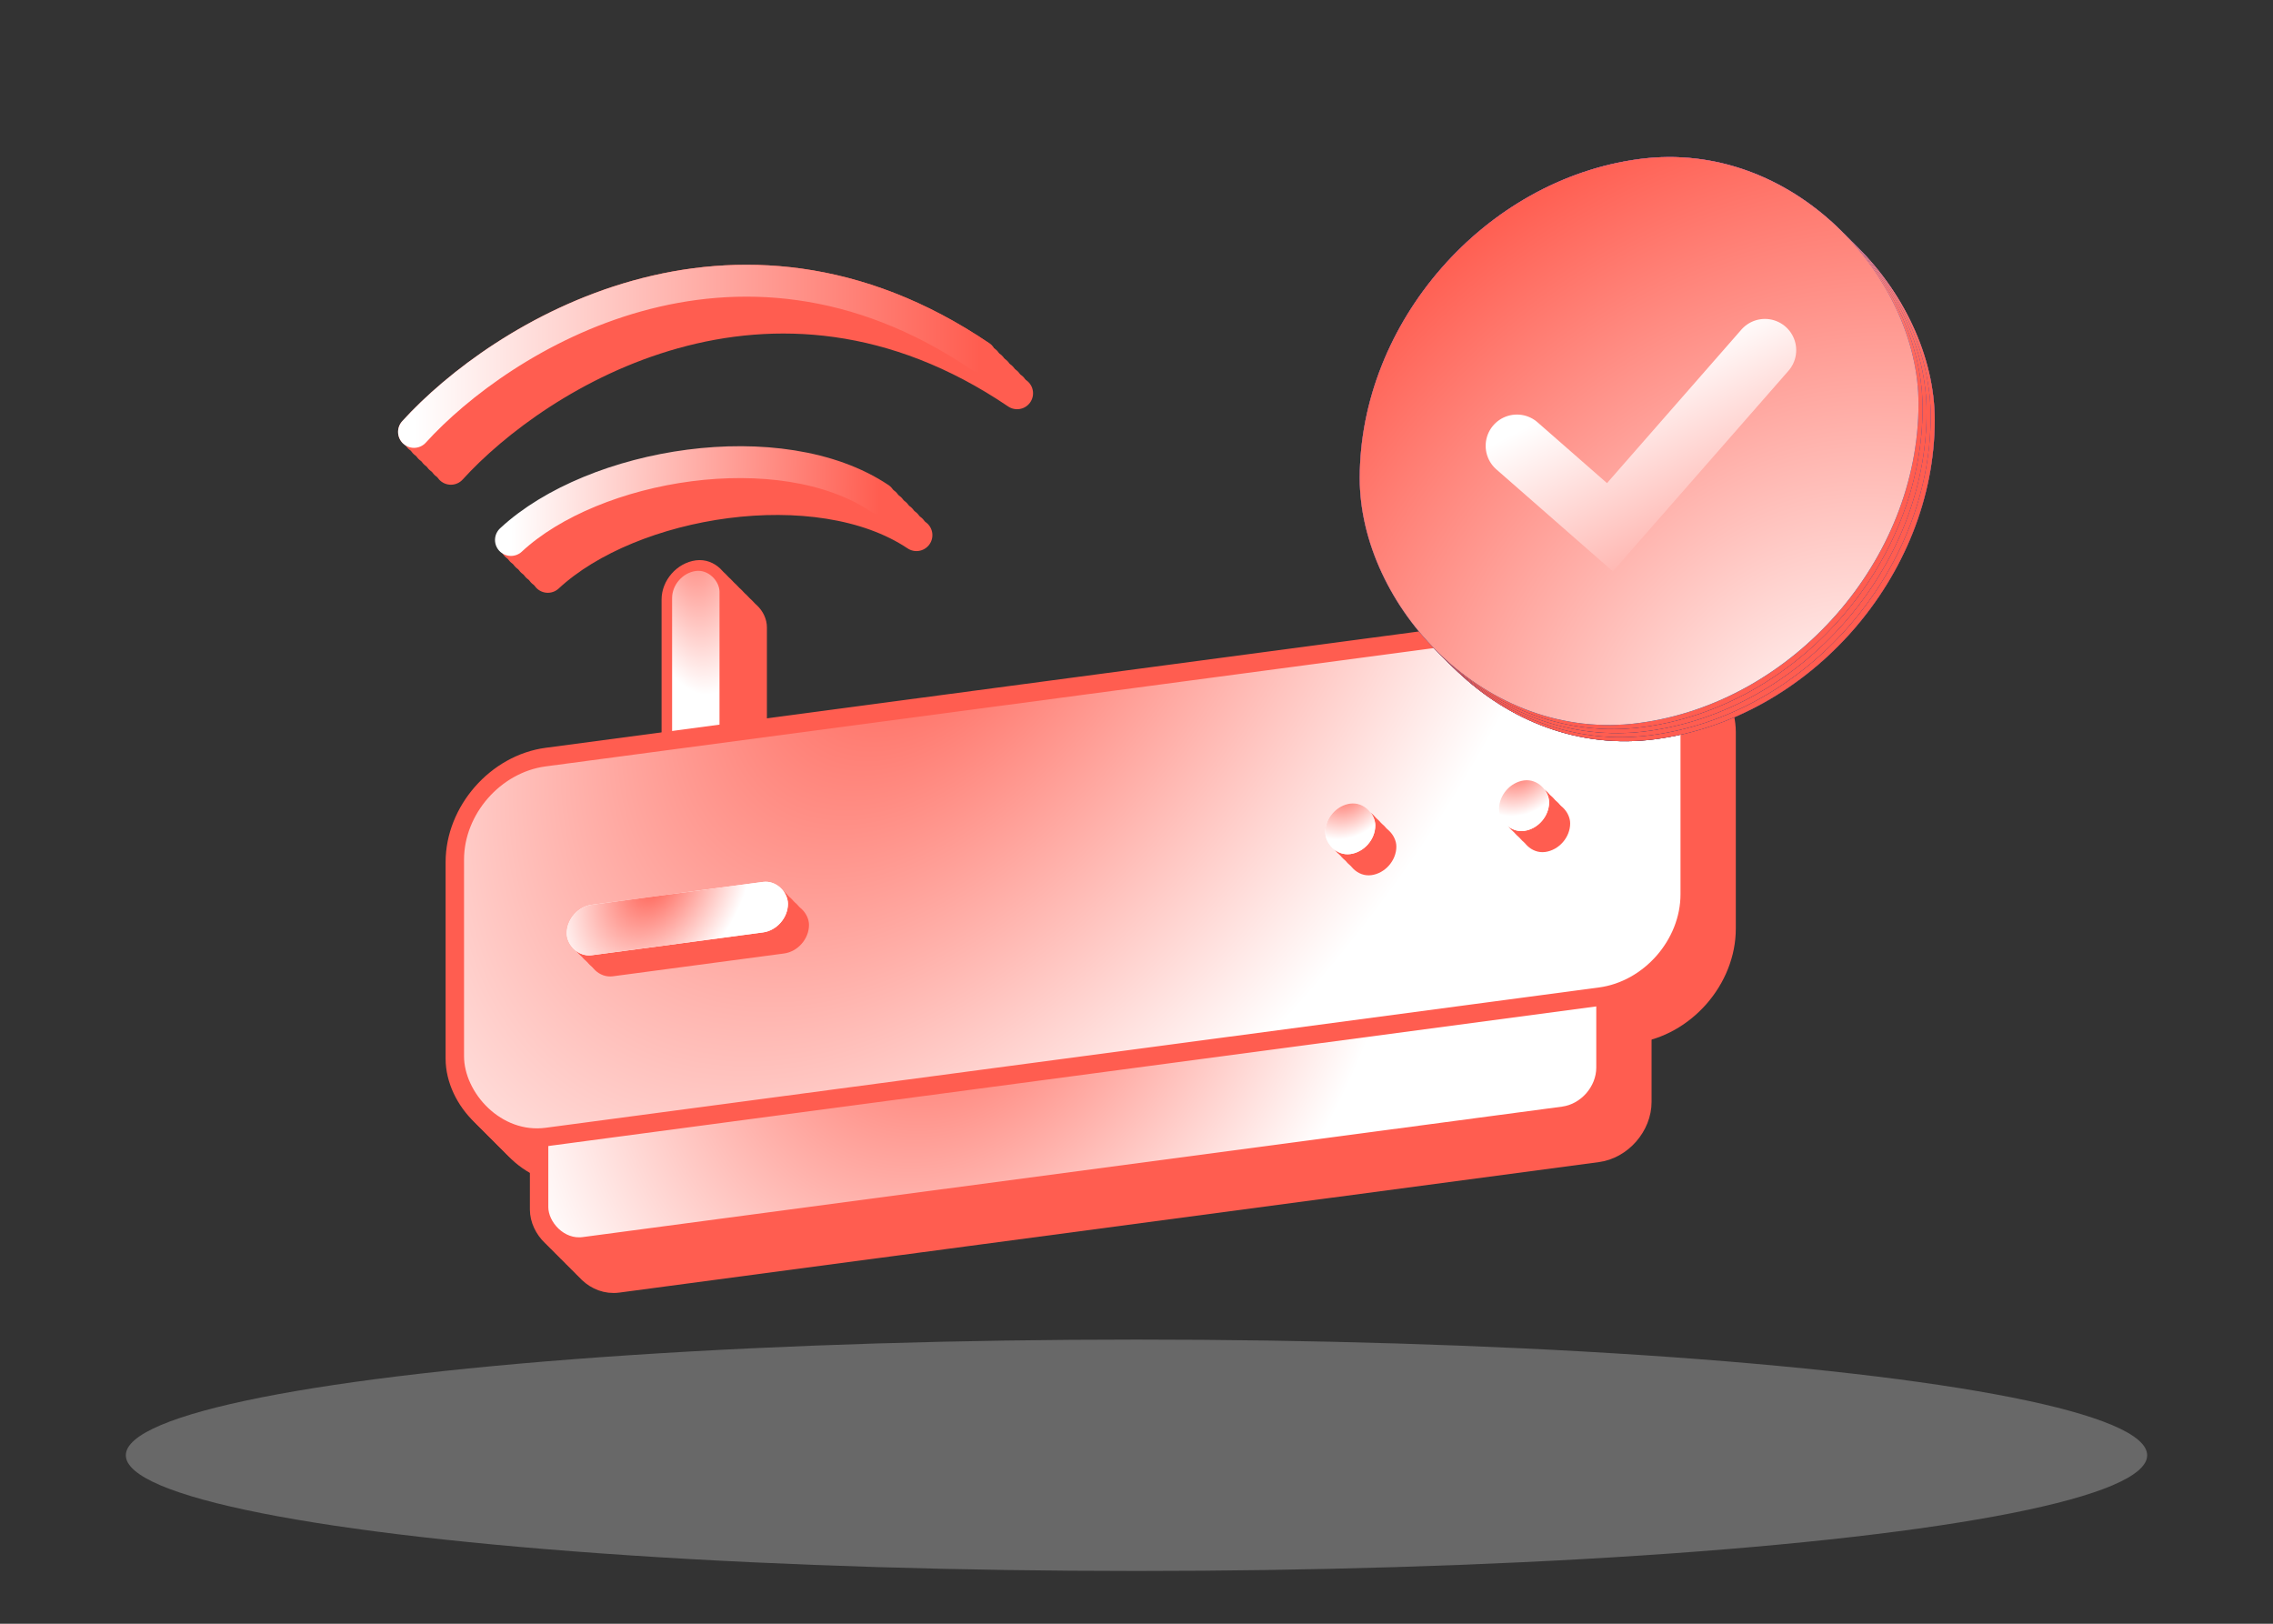 <svg width="560" height="400" viewBox="0 0 560 400" fill="none" xmlns="http://www.w3.org/2000/svg">
<rect x="0" y="0" width="560" height="400" fill="#333333" stroke="none"/>
<ellipse opacity="0.3" cx="280" cy="358.5" rx="249" ry="28.5" fill="#E4E4E4"/>
<rect x="1.298" y="1.136" width="14.401" height="51.713" rx="7.201" transform="matrix(0.991 -0.132 0 1 172.088 148.419)" fill="#D9D9D9"/>
<rect x="1.298" y="1.136" width="14.401" height="51.713" rx="7.201" transform="matrix(0.991 -0.132 0 1 172.088 148.419)" fill="url(#paint0_radial_751_1980)"/>
<rect x="1.298" y="1.136" width="14.401" height="51.713" rx="7.201" transform="matrix(0.991 -0.132 0 1 172.088 148.419)" stroke="#FF5D50" stroke-width="2.618"/>
<path d="M134.967 142.105C155.408 123.096 201.513 115.589 225.788 131.829" stroke="#FF5D50" stroke-width="7.855" stroke-linecap="round"/>
<path d="M111.084 115.483C132.28 92.146 189.855 55.754 250.587 96.882" stroke="#FF5D50" stroke-width="7.855" stroke-linecap="round"/>
<rect x="2.271" y="1.988" width="265.111" height="47.131" rx="10.801" transform="matrix(0.991 -0.132 0 1 139.653 268.737)" fill="white"/>
<rect x="2.271" y="1.988" width="265.111" height="47.131" rx="10.801" transform="matrix(0.991 -0.132 0 1 139.653 268.737)" fill="url(#paint1_radial_751_1980)"/>
<rect x="2.271" y="1.988" width="265.111" height="47.131" rx="10.801" transform="matrix(0.991 -0.132 0 1 139.653 268.737)" stroke="#FF5D50" stroke-width="4.582"/>
<rect x="2.271" y="1.988" width="307.005" height="93.607" rx="22.584" transform="matrix(0.991 -0.132 0 1 118.889 196.883)" fill="#D9D9D9"/>
<rect x="2.271" y="1.988" width="307.005" height="93.607" rx="22.584" transform="matrix(0.991 -0.132 0 1 118.889 196.883)" fill="url(#paint2_radial_751_1980)"/>
<rect x="2.271" y="1.988" width="307.005" height="93.607" rx="22.584" transform="matrix(0.991 -0.132 0 1 118.889 196.883)" stroke="#FF5D50" stroke-width="4.582"/>
<rect x="1.298" y="1.136" width="14.401" height="51.713" rx="7.201" transform="matrix(0.991 -0.132 0 1 170.791 147.121)" fill="#D9D9D9"/>
<rect x="1.298" y="1.136" width="14.401" height="51.713" rx="7.201" transform="matrix(0.991 -0.132 0 1 170.791 147.121)" fill="url(#paint3_radial_751_1980)"/>
<rect x="1.298" y="1.136" width="14.401" height="51.713" rx="7.201" transform="matrix(0.991 -0.132 0 1 170.791 147.121)" stroke="#FF5D50" stroke-width="2.618"/>
<path d="M133.67 140.807C154.111 121.799 200.216 114.291 224.491 130.531" stroke="#FF5D50" stroke-width="7.855" stroke-linecap="round"/>
<path d="M109.787 114.185C130.983 90.848 188.558 54.456 249.291 95.584" stroke="#FF5D50" stroke-width="7.855" stroke-linecap="round"/>
<rect x="2.271" y="1.988" width="265.111" height="47.131" rx="10.801" transform="matrix(0.991 -0.132 0 1 138.356 267.439)" fill="white"/>
<rect x="2.271" y="1.988" width="265.111" height="47.131" rx="10.801" transform="matrix(0.991 -0.132 0 1 138.356 267.439)" fill="url(#paint4_radial_751_1980)"/>
<rect x="2.271" y="1.988" width="265.111" height="47.131" rx="10.801" transform="matrix(0.991 -0.132 0 1 138.356 267.439)" stroke="#FF5D50" stroke-width="4.582"/>
<rect x="2.271" y="1.988" width="307.005" height="93.607" rx="22.584" transform="matrix(0.991 -0.132 0 1 117.592 195.585)" fill="#D9D9D9"/>
<rect x="2.271" y="1.988" width="307.005" height="93.607" rx="22.584" transform="matrix(0.991 -0.132 0 1 117.592 195.585)" fill="url(#paint5_radial_751_1980)"/>
<rect x="2.271" y="1.988" width="307.005" height="93.607" rx="22.584" transform="matrix(0.991 -0.132 0 1 117.592 195.585)" stroke="#FF5D50" stroke-width="4.582"/>
<rect x="1.298" y="1.136" width="14.401" height="51.713" rx="7.201" transform="matrix(0.991 -0.132 0 1 169.492 145.824)" fill="#D9D9D9"/>
<rect x="1.298" y="1.136" width="14.401" height="51.713" rx="7.201" transform="matrix(0.991 -0.132 0 1 169.492 145.824)" fill="url(#paint6_radial_751_1980)"/>
<rect x="1.298" y="1.136" width="14.401" height="51.713" rx="7.201" transform="matrix(0.991 -0.132 0 1 169.492 145.824)" stroke="#FF5D50" stroke-width="2.618"/>
<path d="M132.373 139.509C152.815 120.501 198.919 112.993 223.194 129.233" stroke="#FF5D50" stroke-width="7.855" stroke-linecap="round"/>
<path d="M108.488 112.887C129.684 89.55 187.259 53.159 247.992 94.287" stroke="#FF5D50" stroke-width="7.855" stroke-linecap="round"/>
<rect x="2.271" y="1.988" width="265.111" height="47.131" rx="10.801" transform="matrix(0.991 -0.132 0 1 137.059 266.141)" fill="white"/>
<rect x="2.271" y="1.988" width="265.111" height="47.131" rx="10.801" transform="matrix(0.991 -0.132 0 1 137.059 266.141)" fill="url(#paint7_radial_751_1980)"/>
<rect x="2.271" y="1.988" width="265.111" height="47.131" rx="10.801" transform="matrix(0.991 -0.132 0 1 137.059 266.141)" stroke="#FF5D50" stroke-width="4.582"/>
<rect x="2.271" y="1.988" width="307.005" height="93.607" rx="22.584" transform="matrix(0.991 -0.132 0 1 116.293 194.287)" fill="#D9D9D9"/>
<rect x="2.271" y="1.988" width="307.005" height="93.607" rx="22.584" transform="matrix(0.991 -0.132 0 1 116.293 194.287)" fill="url(#paint8_radial_751_1980)"/>
<rect x="2.271" y="1.988" width="307.005" height="93.607" rx="22.584" transform="matrix(0.991 -0.132 0 1 116.293 194.287)" stroke="#FF5D50" stroke-width="4.582"/>
<rect x="1.298" y="1.136" width="14.401" height="51.713" rx="7.201" transform="matrix(0.991 -0.132 0 1 168.195 144.526)" fill="#D9D9D9"/>
<rect x="1.298" y="1.136" width="14.401" height="51.713" rx="7.201" transform="matrix(0.991 -0.132 0 1 168.195 144.526)" fill="url(#paint9_radial_751_1980)"/>
<rect x="1.298" y="1.136" width="14.401" height="51.713" rx="7.201" transform="matrix(0.991 -0.132 0 1 168.195 144.526)" stroke="#FF5D50" stroke-width="2.618"/>
<path d="M131.074 138.212C151.516 119.204 197.621 111.696 221.895 127.936" stroke="#FF5D50" stroke-width="7.855" stroke-linecap="round"/>
<path d="M107.191 111.59C128.387 88.253 185.962 51.862 246.695 92.99" stroke="#FF5D50" stroke-width="7.855" stroke-linecap="round"/>
<rect x="2.271" y="1.988" width="265.111" height="47.131" rx="10.801" transform="matrix(0.991 -0.132 0 1 135.76 264.844)" fill="white"/>
<rect x="2.271" y="1.988" width="265.111" height="47.131" rx="10.801" transform="matrix(0.991 -0.132 0 1 135.76 264.844)" fill="url(#paint10_radial_751_1980)"/>
<rect x="2.271" y="1.988" width="265.111" height="47.131" rx="10.801" transform="matrix(0.991 -0.132 0 1 135.76 264.844)" stroke="#FF5D50" stroke-width="4.582"/>
<rect x="2.271" y="1.988" width="307.005" height="93.607" rx="22.584" transform="matrix(0.991 -0.132 0 1 114.996 192.99)" fill="#D9D9D9"/>
<rect x="2.271" y="1.988" width="307.005" height="93.607" rx="22.584" transform="matrix(0.991 -0.132 0 1 114.996 192.99)" fill="url(#paint11_radial_751_1980)"/>
<rect x="2.271" y="1.988" width="307.005" height="93.607" rx="22.584" transform="matrix(0.991 -0.132 0 1 114.996 192.99)" stroke="#FF5D50" stroke-width="4.582"/>
<rect x="1.298" y="1.136" width="14.401" height="51.713" rx="7.201" transform="matrix(0.991 -0.132 0 1 166.896 143.23)" fill="#D9D9D9"/>
<rect x="1.298" y="1.136" width="14.401" height="51.713" rx="7.201" transform="matrix(0.991 -0.132 0 1 166.896 143.23)" fill="url(#paint12_radial_751_1980)"/>
<rect x="1.298" y="1.136" width="14.401" height="51.713" rx="7.201" transform="matrix(0.991 -0.132 0 1 166.896 143.23)" stroke="#FF5D50" stroke-width="2.618"/>
<path d="M129.775 136.914C150.217 117.906 196.322 110.399 220.597 126.639" stroke="#FF5D50" stroke-width="7.855" stroke-linecap="round"/>
<path d="M105.893 110.292C127.088 86.956 184.663 50.564 245.396 91.692" stroke="#FF5D50" stroke-width="7.855" stroke-linecap="round"/>
<rect x="2.271" y="1.988" width="265.111" height="47.131" rx="10.801" transform="matrix(0.991 -0.132 0 1 134.461 263.546)" fill="white"/>
<rect x="2.271" y="1.988" width="265.111" height="47.131" rx="10.801" transform="matrix(0.991 -0.132 0 1 134.461 263.546)" fill="url(#paint13_radial_751_1980)"/>
<rect x="2.271" y="1.988" width="265.111" height="47.131" rx="10.801" transform="matrix(0.991 -0.132 0 1 134.461 263.546)" stroke="#FF5D50" stroke-width="4.582"/>
<rect x="2.271" y="1.988" width="307.005" height="93.607" rx="22.584" transform="matrix(0.991 -0.132 0 1 113.698 191.692)" fill="#D9D9D9"/>
<rect x="2.271" y="1.988" width="307.005" height="93.607" rx="22.584" transform="matrix(0.991 -0.132 0 1 113.698 191.692)" fill="url(#paint14_radial_751_1980)"/>
<rect x="2.271" y="1.988" width="307.005" height="93.607" rx="22.584" transform="matrix(0.991 -0.132 0 1 113.698 191.692)" stroke="#FF5D50" stroke-width="4.582"/>
<rect x="1.298" y="1.136" width="14.401" height="51.713" rx="7.201" transform="matrix(0.991 -0.132 0 1 165.599 141.932)" fill="#D9D9D9"/>
<rect x="1.298" y="1.136" width="14.401" height="51.713" rx="7.201" transform="matrix(0.991 -0.132 0 1 165.599 141.932)" fill="url(#paint15_radial_751_1980)"/>
<rect x="1.298" y="1.136" width="14.401" height="51.713" rx="7.201" transform="matrix(0.991 -0.132 0 1 165.599 141.932)" stroke="#FF5D50" stroke-width="2.618"/>
<path d="M128.48 135.616C148.922 116.608 195.027 109.101 219.302 125.341" stroke="#FF5D50" stroke-width="7.855" stroke-linecap="round"/>
<path d="M104.596 108.994C125.792 85.658 183.366 49.266 244.099 90.394" stroke="#FF5D50" stroke-width="7.855" stroke-linecap="round"/>
<rect x="2.271" y="1.988" width="265.111" height="47.131" rx="10.801" transform="matrix(0.991 -0.132 0 1 133.166 262.249)" fill="white"/>
<rect x="2.271" y="1.988" width="265.111" height="47.131" rx="10.801" transform="matrix(0.991 -0.132 0 1 133.166 262.249)" fill="url(#paint16_radial_751_1980)"/>
<rect x="2.271" y="1.988" width="265.111" height="47.131" rx="10.801" transform="matrix(0.991 -0.132 0 1 133.166 262.249)" stroke="#FF5D50" stroke-width="4.582"/>
<rect x="2.271" y="1.988" width="307.005" height="93.607" rx="22.584" transform="matrix(0.991 -0.132 0 1 112.401 190.394)" fill="#D9D9D9"/>
<rect x="2.271" y="1.988" width="307.005" height="93.607" rx="22.584" transform="matrix(0.991 -0.132 0 1 112.401 190.394)" fill="url(#paint17_radial_751_1980)"/>
<rect x="2.271" y="1.988" width="307.005" height="93.607" rx="22.584" transform="matrix(0.991 -0.132 0 1 112.401 190.394)" stroke="#FF5D50" stroke-width="4.582"/>
<rect x="1.298" y="1.136" width="14.401" height="51.713" rx="7.201" transform="matrix(0.991 -0.132 0 1 164.3 140.633)" fill="#D9D9D9"/>
<rect x="1.298" y="1.136" width="14.401" height="51.713" rx="7.201" transform="matrix(0.991 -0.132 0 1 164.3 140.633)" fill="url(#paint18_radial_751_1980)"/>
<rect x="1.298" y="1.136" width="14.401" height="51.713" rx="7.201" transform="matrix(0.991 -0.132 0 1 164.3 140.633)" stroke="#FF5D50" stroke-width="2.618"/>
<path d="M127.18 134.318C147.621 115.31 193.726 107.803 218.001 124.043" stroke="#FF5D50" stroke-width="7.855" stroke-linecap="round"/>
<path d="M103.297 107.697C124.493 84.36 182.068 47.968 242.8 89.096" stroke="#FF5D50" stroke-width="7.855" stroke-linecap="round"/>
<rect x="2.271" y="1.988" width="265.111" height="47.131" rx="10.801" transform="matrix(0.991 -0.132 0 1 131.866 260.951)" fill="white"/>
<rect x="2.271" y="1.988" width="265.111" height="47.131" rx="10.801" transform="matrix(0.991 -0.132 0 1 131.866 260.951)" fill="url(#paint19_radial_751_1980)"/>
<rect x="2.271" y="1.988" width="265.111" height="47.131" rx="10.801" transform="matrix(0.991 -0.132 0 1 131.866 260.951)" stroke="#FF5D50" stroke-width="4.582"/>
<rect x="2.271" y="1.988" width="307.005" height="93.607" rx="22.584" transform="matrix(0.991 -0.132 0 1 111.102 189.097)" fill="#D9D9D9"/>
<rect x="2.271" y="1.988" width="307.005" height="93.607" rx="22.584" transform="matrix(0.991 -0.132 0 1 111.102 189.097)" fill="url(#paint20_radial_751_1980)"/>
<rect x="2.271" y="1.988" width="307.005" height="93.607" rx="22.584" transform="matrix(0.991 -0.132 0 1 111.102 189.097)" stroke="#FF5D50" stroke-width="4.582"/>
<rect x="1.298" y="1.136" width="14.401" height="51.713" rx="7.201" transform="matrix(0.991 -0.132 0 1 163.004 139.335)" fill="#D9D9D9"/>
<rect x="1.298" y="1.136" width="14.401" height="51.713" rx="7.201" transform="matrix(0.991 -0.132 0 1 163.004 139.335)" fill="url(#paint21_radial_751_1980)"/>
<rect x="1.298" y="1.136" width="14.401" height="51.713" rx="7.201" transform="matrix(0.991 -0.132 0 1 163.004 139.335)" stroke="#FF5D50" stroke-width="2.618"/>
<path d="M125.883 133.021C146.324 114.012 192.429 106.505 216.704 122.745" stroke="url(#paint22_linear_751_1980)" stroke-width="7.855" stroke-linecap="round"/>
<path d="M102 106.399C123.196 83.062 180.771 46.67 241.503 87.798" stroke="#FF5D50" stroke-width="7.855" stroke-linecap="round"/>
<path d="M102 106.399C123.196 83.062 180.771 46.67 241.503 87.798" stroke="url(#paint23_linear_751_1980)" stroke-width="7.855" stroke-linecap="round"/>
<rect x="2.271" y="1.988" width="265.111" height="47.131" rx="10.801" transform="matrix(0.991 -0.132 0 1 130.569 259.653)" fill="white"/>
<rect x="2.271" y="1.988" width="265.111" height="47.131" rx="10.801" transform="matrix(0.991 -0.132 0 1 130.569 259.653)" fill="url(#paint24_radial_751_1980)"/>
<rect x="2.271" y="1.988" width="265.111" height="47.131" rx="10.801" transform="matrix(0.991 -0.132 0 1 130.569 259.653)" stroke="#FF5D50" stroke-width="4.582"/>
<rect x="2.271" y="1.988" width="307.005" height="93.607" rx="22.584" transform="matrix(0.991 -0.132 0 1 109.805 187.799)" fill="#D9D9D9"/>
<rect x="2.271" y="1.988" width="307.005" height="93.607" rx="22.584" transform="matrix(0.991 -0.132 0 1 109.805 187.799)" fill="url(#paint25_radial_751_1980)"/>
<rect x="2.271" y="1.988" width="307.005" height="93.607" rx="22.584" transform="matrix(0.991 -0.132 0 1 109.805 187.799)" stroke="#FF5D50" stroke-width="4.582"/>
<rect width="54.986" height="12.437" rx="6.219" transform="matrix(0.991 -0.132 0 1 144.824 228.888)" fill="#FF5D50"/>
<rect width="12.437" height="12.437" rx="6.219" transform="matrix(0.991 -0.132 0 1 374.518 198.263)" fill="#FF5D50"/>
<rect width="12.437" height="12.437" rx="6.219" transform="matrix(0.991 -0.132 0 1 331.693 203.973)" fill="#FF5D50"/>
<rect width="54.986" height="12.437" rx="6.219" transform="matrix(0.991 -0.132 0 1 143.527 227.59)" fill="#FF5D50"/>
<rect width="12.437" height="12.437" rx="6.219" transform="matrix(0.991 -0.132 0 1 373.221 196.965)" fill="#FF5D50"/>
<rect width="12.437" height="12.437" rx="6.219" transform="matrix(0.991 -0.132 0 1 330.396 202.675)" fill="#FF5D50"/>
<rect width="54.986" height="12.437" rx="6.219" transform="matrix(0.991 -0.132 0 1 142.229 226.292)" fill="#FF5D50"/>
<rect width="12.437" height="12.437" rx="6.219" transform="matrix(0.991 -0.132 0 1 371.922 195.667)" fill="#FF5D50"/>
<rect width="12.437" height="12.437" rx="6.219" transform="matrix(0.991 -0.132 0 1 329.098 201.377)" fill="#FF5D50"/>
<rect width="54.986" height="12.437" rx="6.219" transform="matrix(0.991 -0.132 0 1 140.932 224.995)" fill="#FF5D50"/>
<rect width="12.437" height="12.437" rx="6.219" transform="matrix(0.991 -0.132 0 1 370.625 194.369)" fill="#FF5D50"/>
<rect width="12.437" height="12.437" rx="6.219" transform="matrix(0.991 -0.132 0 1 327.801 200.079)" fill="#FF5D50"/>
<rect width="54.986" height="12.437" rx="6.219" transform="matrix(0.991 -0.132 0 1 139.633 223.697)" fill="white"/>
<rect width="54.986" height="12.437" rx="6.219" transform="matrix(0.991 -0.132 0 1 139.633 223.697)" fill="url(#paint26_radial_751_1980)"/>
<rect width="12.437" height="12.437" rx="6.219" transform="matrix(0.991 -0.132 0 1 369.326 193.072)" fill="white"/>
<rect width="12.437" height="12.437" rx="6.219" transform="matrix(0.991 -0.132 0 1 369.326 193.072)" fill="url(#paint27_radial_751_1980)"/>
<rect width="12.437" height="12.437" rx="6.219" transform="matrix(0.991 -0.132 0 1 326.502 198.781)" fill="white"/>
<rect width="12.437" height="12.437" rx="6.219" transform="matrix(0.991 -0.132 0 1 326.502 198.781)" fill="url(#paint28_radial_751_1980)"/>
<rect width="138.909" height="138.909" rx="69.454" transform="matrix(0.991 -0.132 0 1 339 52.359)" fill="#ABABAB"/>
<rect width="138.909" height="138.909" rx="69.454" transform="matrix(0.991 -0.132 0 1 339 52.359)" fill="url(#paint29_linear_751_1980)"/>
<rect width="138.909" height="138.909" rx="69.454" transform="matrix(0.991 -0.132 0 1 339 52.359)" fill="url(#paint30_linear_751_1980)"/>
<rect width="138.909" height="138.909" rx="69.454" transform="matrix(0.991 -0.132 0 1 339 52.359)" fill="url(#paint31_radial_751_1980)"/>
<path d="M377.727 113.828L400.639 133.889L438.827 90.271" stroke="white" stroke-width="15.41" stroke-linecap="round"/>
<rect width="138.909" height="138.909" rx="69.454" transform="matrix(0.991 -0.132 0 1 338 51.359)" fill="#ABABAB"/>
<rect width="138.909" height="138.909" rx="69.454" transform="matrix(0.991 -0.132 0 1 338 51.359)" fill="url(#paint32_linear_751_1980)"/>
<rect width="138.909" height="138.909" rx="69.454" transform="matrix(0.991 -0.132 0 1 338 51.359)" fill="url(#paint33_linear_751_1980)"/>
<rect width="138.909" height="138.909" rx="69.454" transform="matrix(0.991 -0.132 0 1 338 51.359)" fill="url(#paint34_radial_751_1980)"/>
<path d="M376.727 112.828L399.639 132.889L437.827 89.271" stroke="white" stroke-width="15.41" stroke-linecap="round"/>
<rect width="138.909" height="138.909" rx="69.454" transform="matrix(0.991 -0.132 0 1 337 50.359)" fill="#ABABAB"/>
<rect width="138.909" height="138.909" rx="69.454" transform="matrix(0.991 -0.132 0 1 337 50.359)" fill="url(#paint35_linear_751_1980)"/>
<rect width="138.909" height="138.909" rx="69.454" transform="matrix(0.991 -0.132 0 1 337 50.359)" fill="url(#paint36_linear_751_1980)"/>
<rect width="138.909" height="138.909" rx="69.454" transform="matrix(0.991 -0.132 0 1 337 50.359)" fill="url(#paint37_radial_751_1980)"/>
<path d="M375.727 111.828L398.639 131.889L436.827 88.271" stroke="white" stroke-width="15.41" stroke-linecap="round"/>
<rect width="138.909" height="138.909" rx="69.454" transform="matrix(0.991 -0.132 0 1 336 49.359)" fill="#ABABAB"/>
<rect width="138.909" height="138.909" rx="69.454" transform="matrix(0.991 -0.132 0 1 336 49.359)" fill="url(#paint38_linear_751_1980)"/>
<rect width="138.909" height="138.909" rx="69.454" transform="matrix(0.991 -0.132 0 1 336 49.359)" fill="url(#paint39_linear_751_1980)"/>
<rect width="138.909" height="138.909" rx="69.454" transform="matrix(0.991 -0.132 0 1 336 49.359)" fill="url(#paint40_radial_751_1980)"/>
<path d="M374.727 110.828L397.639 130.889L435.827 87.271" stroke="white" stroke-width="15.41" stroke-linecap="round"/>
<rect width="138.909" height="138.909" rx="69.454" transform="matrix(0.991 -0.132 0 1 335 48.359)" fill="#ABABAB"/>
<rect width="138.909" height="138.909" rx="69.454" transform="matrix(0.991 -0.132 0 1 335 48.359)" fill="url(#paint41_linear_751_1980)"/>
<rect width="138.909" height="138.909" rx="69.454" transform="matrix(0.991 -0.132 0 1 335 48.359)" fill="url(#paint42_linear_751_1980)"/>
<rect width="138.909" height="138.909" rx="69.454" transform="matrix(0.991 -0.132 0 1 335 48.359)" fill="url(#paint43_radial_751_1980)"/>
<path d="M373.727 109.828L396.639 129.889L434.827 86.271" stroke="url(#paint44_linear_751_1980)" stroke-width="15.41" stroke-linecap="round"/>
<defs>
<radialGradient id="paint0_radial_751_1980" cx="0" cy="0" r="1" gradientUnits="userSpaceOnUse" gradientTransform="translate(6.71 -16.463) rotate(82.875) scale(50.139 18.34)">
<stop stop-color="#FF5D50"/>
<stop offset="1" stop-color="white"/>
</radialGradient>
<radialGradient id="paint1_radial_751_1980" cx="0" cy="0" r="1" gradientUnits="userSpaceOnUse" gradientTransform="translate(106.327 -15.669) rotate(25.666) scale(109.334 126.852)">
<stop stop-color="#FF5D50"/>
<stop offset="1" stop-color="white"/>
</radialGradient>
<radialGradient id="paint2_radial_751_1980" cx="0" cy="0" r="1" gradientUnits="userSpaceOnUse" gradientTransform="translate(122.843 -29.752) rotate(38.299) scale(145.077 209.714)">
<stop stop-color="#FF5D50"/>
<stop offset="1" stop-color="white"/>
</radialGradient>
<radialGradient id="paint3_radial_751_1980" cx="0" cy="0" r="1" gradientUnits="userSpaceOnUse" gradientTransform="translate(6.71 -16.463) rotate(82.875) scale(50.139 18.34)">
<stop stop-color="#FF5D50"/>
<stop offset="1" stop-color="white"/>
</radialGradient>
<radialGradient id="paint4_radial_751_1980" cx="0" cy="0" r="1" gradientUnits="userSpaceOnUse" gradientTransform="translate(106.327 -15.669) rotate(25.666) scale(109.334 126.852)">
<stop stop-color="#FF5D50"/>
<stop offset="1" stop-color="white"/>
</radialGradient>
<radialGradient id="paint5_radial_751_1980" cx="0" cy="0" r="1" gradientUnits="userSpaceOnUse" gradientTransform="translate(122.843 -29.752) rotate(38.299) scale(145.077 209.714)">
<stop stop-color="#FF5D50"/>
<stop offset="1" stop-color="white"/>
</radialGradient>
<radialGradient id="paint6_radial_751_1980" cx="0" cy="0" r="1" gradientUnits="userSpaceOnUse" gradientTransform="translate(6.71 -16.463) rotate(82.875) scale(50.139 18.34)">
<stop stop-color="#FF5D50"/>
<stop offset="1" stop-color="white"/>
</radialGradient>
<radialGradient id="paint7_radial_751_1980" cx="0" cy="0" r="1" gradientUnits="userSpaceOnUse" gradientTransform="translate(106.327 -15.669) rotate(25.666) scale(109.334 126.852)">
<stop stop-color="#FF5D50"/>
<stop offset="1" stop-color="white"/>
</radialGradient>
<radialGradient id="paint8_radial_751_1980" cx="0" cy="0" r="1" gradientUnits="userSpaceOnUse" gradientTransform="translate(122.843 -29.752) rotate(38.299) scale(145.077 209.714)">
<stop stop-color="#FF5D50"/>
<stop offset="1" stop-color="white"/>
</radialGradient>
<radialGradient id="paint9_radial_751_1980" cx="0" cy="0" r="1" gradientUnits="userSpaceOnUse" gradientTransform="translate(6.71 -16.463) rotate(82.875) scale(50.139 18.34)">
<stop stop-color="#FF5D50"/>
<stop offset="1" stop-color="white"/>
</radialGradient>
<radialGradient id="paint10_radial_751_1980" cx="0" cy="0" r="1" gradientUnits="userSpaceOnUse" gradientTransform="translate(106.327 -15.669) rotate(25.666) scale(109.334 126.852)">
<stop stop-color="#FF5D50"/>
<stop offset="1" stop-color="white"/>
</radialGradient>
<radialGradient id="paint11_radial_751_1980" cx="0" cy="0" r="1" gradientUnits="userSpaceOnUse" gradientTransform="translate(122.843 -29.752) rotate(38.299) scale(145.077 209.714)">
<stop stop-color="#FF5D50"/>
<stop offset="1" stop-color="white"/>
</radialGradient>
<radialGradient id="paint12_radial_751_1980" cx="0" cy="0" r="1" gradientUnits="userSpaceOnUse" gradientTransform="translate(6.71 -16.463) rotate(82.875) scale(50.139 18.34)">
<stop stop-color="#FF5D50"/>
<stop offset="1" stop-color="white"/>
</radialGradient>
<radialGradient id="paint13_radial_751_1980" cx="0" cy="0" r="1" gradientUnits="userSpaceOnUse" gradientTransform="translate(106.327 -15.669) rotate(25.666) scale(109.334 126.852)">
<stop stop-color="#FF5D50"/>
<stop offset="1" stop-color="white"/>
</radialGradient>
<radialGradient id="paint14_radial_751_1980" cx="0" cy="0" r="1" gradientUnits="userSpaceOnUse" gradientTransform="translate(122.843 -29.752) rotate(38.299) scale(145.077 209.714)">
<stop stop-color="#FF5D50"/>
<stop offset="1" stop-color="white"/>
</radialGradient>
<radialGradient id="paint15_radial_751_1980" cx="0" cy="0" r="1" gradientUnits="userSpaceOnUse" gradientTransform="translate(6.71 -16.463) rotate(82.875) scale(50.139 18.34)">
<stop stop-color="#FF5D50"/>
<stop offset="1" stop-color="white"/>
</radialGradient>
<radialGradient id="paint16_radial_751_1980" cx="0" cy="0" r="1" gradientUnits="userSpaceOnUse" gradientTransform="translate(106.327 -15.669) rotate(25.666) scale(109.334 126.852)">
<stop stop-color="#FF5D50"/>
<stop offset="1" stop-color="white"/>
</radialGradient>
<radialGradient id="paint17_radial_751_1980" cx="0" cy="0" r="1" gradientUnits="userSpaceOnUse" gradientTransform="translate(122.843 -29.752) rotate(38.299) scale(145.077 209.714)">
<stop stop-color="#FF5D50"/>
<stop offset="1" stop-color="white"/>
</radialGradient>
<radialGradient id="paint18_radial_751_1980" cx="0" cy="0" r="1" gradientUnits="userSpaceOnUse" gradientTransform="translate(6.71 -16.463) rotate(82.875) scale(50.139 18.34)">
<stop stop-color="#FF5D50"/>
<stop offset="1" stop-color="white"/>
</radialGradient>
<radialGradient id="paint19_radial_751_1980" cx="0" cy="0" r="1" gradientUnits="userSpaceOnUse" gradientTransform="translate(106.327 -15.669) rotate(25.666) scale(109.334 126.852)">
<stop stop-color="#FF5D50"/>
<stop offset="1" stop-color="white"/>
</radialGradient>
<radialGradient id="paint20_radial_751_1980" cx="0" cy="0" r="1" gradientUnits="userSpaceOnUse" gradientTransform="translate(122.843 -29.752) rotate(38.299) scale(145.077 209.714)">
<stop stop-color="#FF5D50"/>
<stop offset="1" stop-color="white"/>
</radialGradient>
<radialGradient id="paint21_radial_751_1980" cx="0" cy="0" r="1" gradientUnits="userSpaceOnUse" gradientTransform="translate(6.71 -16.463) rotate(82.875) scale(50.139 18.34)">
<stop stop-color="#FF5D50"/>
<stop offset="1" stop-color="white"/>
</radialGradient>
<linearGradient id="paint22_linear_751_1980" x1="126.016" y1="126.308" x2="216.598" y2="128.101" gradientUnits="userSpaceOnUse">
<stop stop-color="white"/>
<stop offset="1" stop-color="#FF5D50"/>
</linearGradient>
<linearGradient id="paint23_linear_751_1980" x1="102" y1="92.809" x2="241.503" y2="92.809" gradientUnits="userSpaceOnUse">
<stop stop-color="white"/>
<stop offset="1" stop-color="#FF5D50"/>
</linearGradient>
<radialGradient id="paint24_radial_751_1980" cx="0" cy="0" r="1" gradientUnits="userSpaceOnUse" gradientTransform="translate(106.327 -15.669) rotate(25.666) scale(109.334 126.852)">
<stop stop-color="#FF5D50"/>
<stop offset="1" stop-color="white"/>
</radialGradient>
<radialGradient id="paint25_radial_751_1980" cx="0" cy="0" r="1" gradientUnits="userSpaceOnUse" gradientTransform="translate(122.843 -29.752) rotate(38.299) scale(145.077 209.714)">
<stop stop-color="#FF5D50"/>
<stop offset="1" stop-color="white"/>
</radialGradient>
<radialGradient id="paint26_radial_751_1980" cx="0" cy="0" r="1" gradientUnits="userSpaceOnUse" gradientTransform="translate(21.678 -3.769) rotate(29.547) scale(23.096 29.447)">
<stop stop-color="#FF5D50"/>
<stop offset="1" stop-color="white"/>
</radialGradient>
<radialGradient id="paint27_radial_751_1980" cx="0" cy="0" r="1" gradientUnits="userSpaceOnUse" gradientTransform="translate(4.903 -3.769) rotate(68.246) scale(12.262 12.545)">
<stop stop-color="#FF5D50"/>
<stop offset="1" stop-color="white"/>
</radialGradient>
<radialGradient id="paint28_radial_751_1980" cx="0" cy="0" r="1" gradientUnits="userSpaceOnUse" gradientTransform="translate(4.903 -3.769) rotate(68.246) scale(12.262 12.545)">
<stop stop-color="#FF5D50"/>
<stop offset="1" stop-color="white"/>
</radialGradient>
<linearGradient id="paint29_linear_751_1980" x1="69.454" y1="0" x2="69.454" y2="138.909" gradientUnits="userSpaceOnUse">
<stop stop-color="#EF0027"/>
<stop offset="1" stop-color="#890016"/>
</linearGradient>
<linearGradient id="paint30_linear_751_1980" x1="69.454" y1="0" x2="69.454" y2="138.909" gradientUnits="userSpaceOnUse">
<stop stop-color="#627EEA"/>
<stop offset="1" stop-color="#374784"/>
</linearGradient>
<radialGradient id="paint31_radial_751_1980" cx="0" cy="0" r="1" gradientUnits="userSpaceOnUse" gradientTransform="translate(54.765 -42.09) rotate(68.246) scale(136.955 140.109)">
<stop stop-color="white"/>
<stop offset="1" stop-color="#FF5D50"/>
</radialGradient>
<linearGradient id="paint32_linear_751_1980" x1="69.454" y1="0" x2="69.454" y2="138.909" gradientUnits="userSpaceOnUse">
<stop stop-color="#EF0027"/>
<stop offset="1" stop-color="#890016"/>
</linearGradient>
<linearGradient id="paint33_linear_751_1980" x1="69.454" y1="0" x2="69.454" y2="138.909" gradientUnits="userSpaceOnUse">
<stop stop-color="#627EEA"/>
<stop offset="1" stop-color="#374784"/>
</linearGradient>
<radialGradient id="paint34_radial_751_1980" cx="0" cy="0" r="1" gradientUnits="userSpaceOnUse" gradientTransform="translate(54.765 -42.09) rotate(68.246) scale(136.955 140.109)">
<stop stop-color="white"/>
<stop offset="1" stop-color="#FF5D50"/>
</radialGradient>
<linearGradient id="paint35_linear_751_1980" x1="69.454" y1="0" x2="69.454" y2="138.909" gradientUnits="userSpaceOnUse">
<stop stop-color="#EF0027"/>
<stop offset="1" stop-color="#890016"/>
</linearGradient>
<linearGradient id="paint36_linear_751_1980" x1="69.454" y1="0" x2="69.454" y2="138.909" gradientUnits="userSpaceOnUse">
<stop stop-color="#627EEA"/>
<stop offset="1" stop-color="#374784"/>
</linearGradient>
<radialGradient id="paint37_radial_751_1980" cx="0" cy="0" r="1" gradientUnits="userSpaceOnUse" gradientTransform="translate(54.765 -42.09) rotate(68.246) scale(136.955 140.109)">
<stop stop-color="white"/>
<stop offset="1" stop-color="#FF5D50"/>
</radialGradient>
<linearGradient id="paint38_linear_751_1980" x1="69.454" y1="0" x2="69.454" y2="138.909" gradientUnits="userSpaceOnUse">
<stop stop-color="#EF0027"/>
<stop offset="1" stop-color="#890016"/>
</linearGradient>
<linearGradient id="paint39_linear_751_1980" x1="69.454" y1="0" x2="69.454" y2="138.909" gradientUnits="userSpaceOnUse">
<stop stop-color="#627EEA"/>
<stop offset="1" stop-color="#374784"/>
</linearGradient>
<radialGradient id="paint40_radial_751_1980" cx="0" cy="0" r="1" gradientUnits="userSpaceOnUse" gradientTransform="translate(54.765 -42.09) rotate(68.246) scale(136.955 140.109)">
<stop stop-color="white"/>
<stop offset="1" stop-color="#FF5D50"/>
</radialGradient>
<linearGradient id="paint41_linear_751_1980" x1="69.454" y1="0" x2="69.454" y2="138.909" gradientUnits="userSpaceOnUse">
<stop stop-color="#EF0027"/>
<stop offset="1" stop-color="#890016"/>
</linearGradient>
<linearGradient id="paint42_linear_751_1980" x1="69.454" y1="0" x2="69.454" y2="138.909" gradientUnits="userSpaceOnUse">
<stop stop-color="#627EEA"/>
<stop offset="1" stop-color="#374784"/>
</linearGradient>
<radialGradient id="paint43_radial_751_1980" cx="0" cy="0" r="1" gradientUnits="userSpaceOnUse" gradientTransform="translate(117.531 154.175) rotate(-119.38) scale(168.621 168.327)">
<stop stop-color="white"/>
<stop offset="1" stop-color="#FF5D50"/>
</radialGradient>
<linearGradient id="paint44_linear_751_1980" x1="404.277" y1="90.345" x2="448.862" y2="175.555" gradientUnits="userSpaceOnUse">
<stop stop-color="white"/>
<stop offset="1" stop-color="#FE5C50"/>
</linearGradient>
</defs>
</svg>
